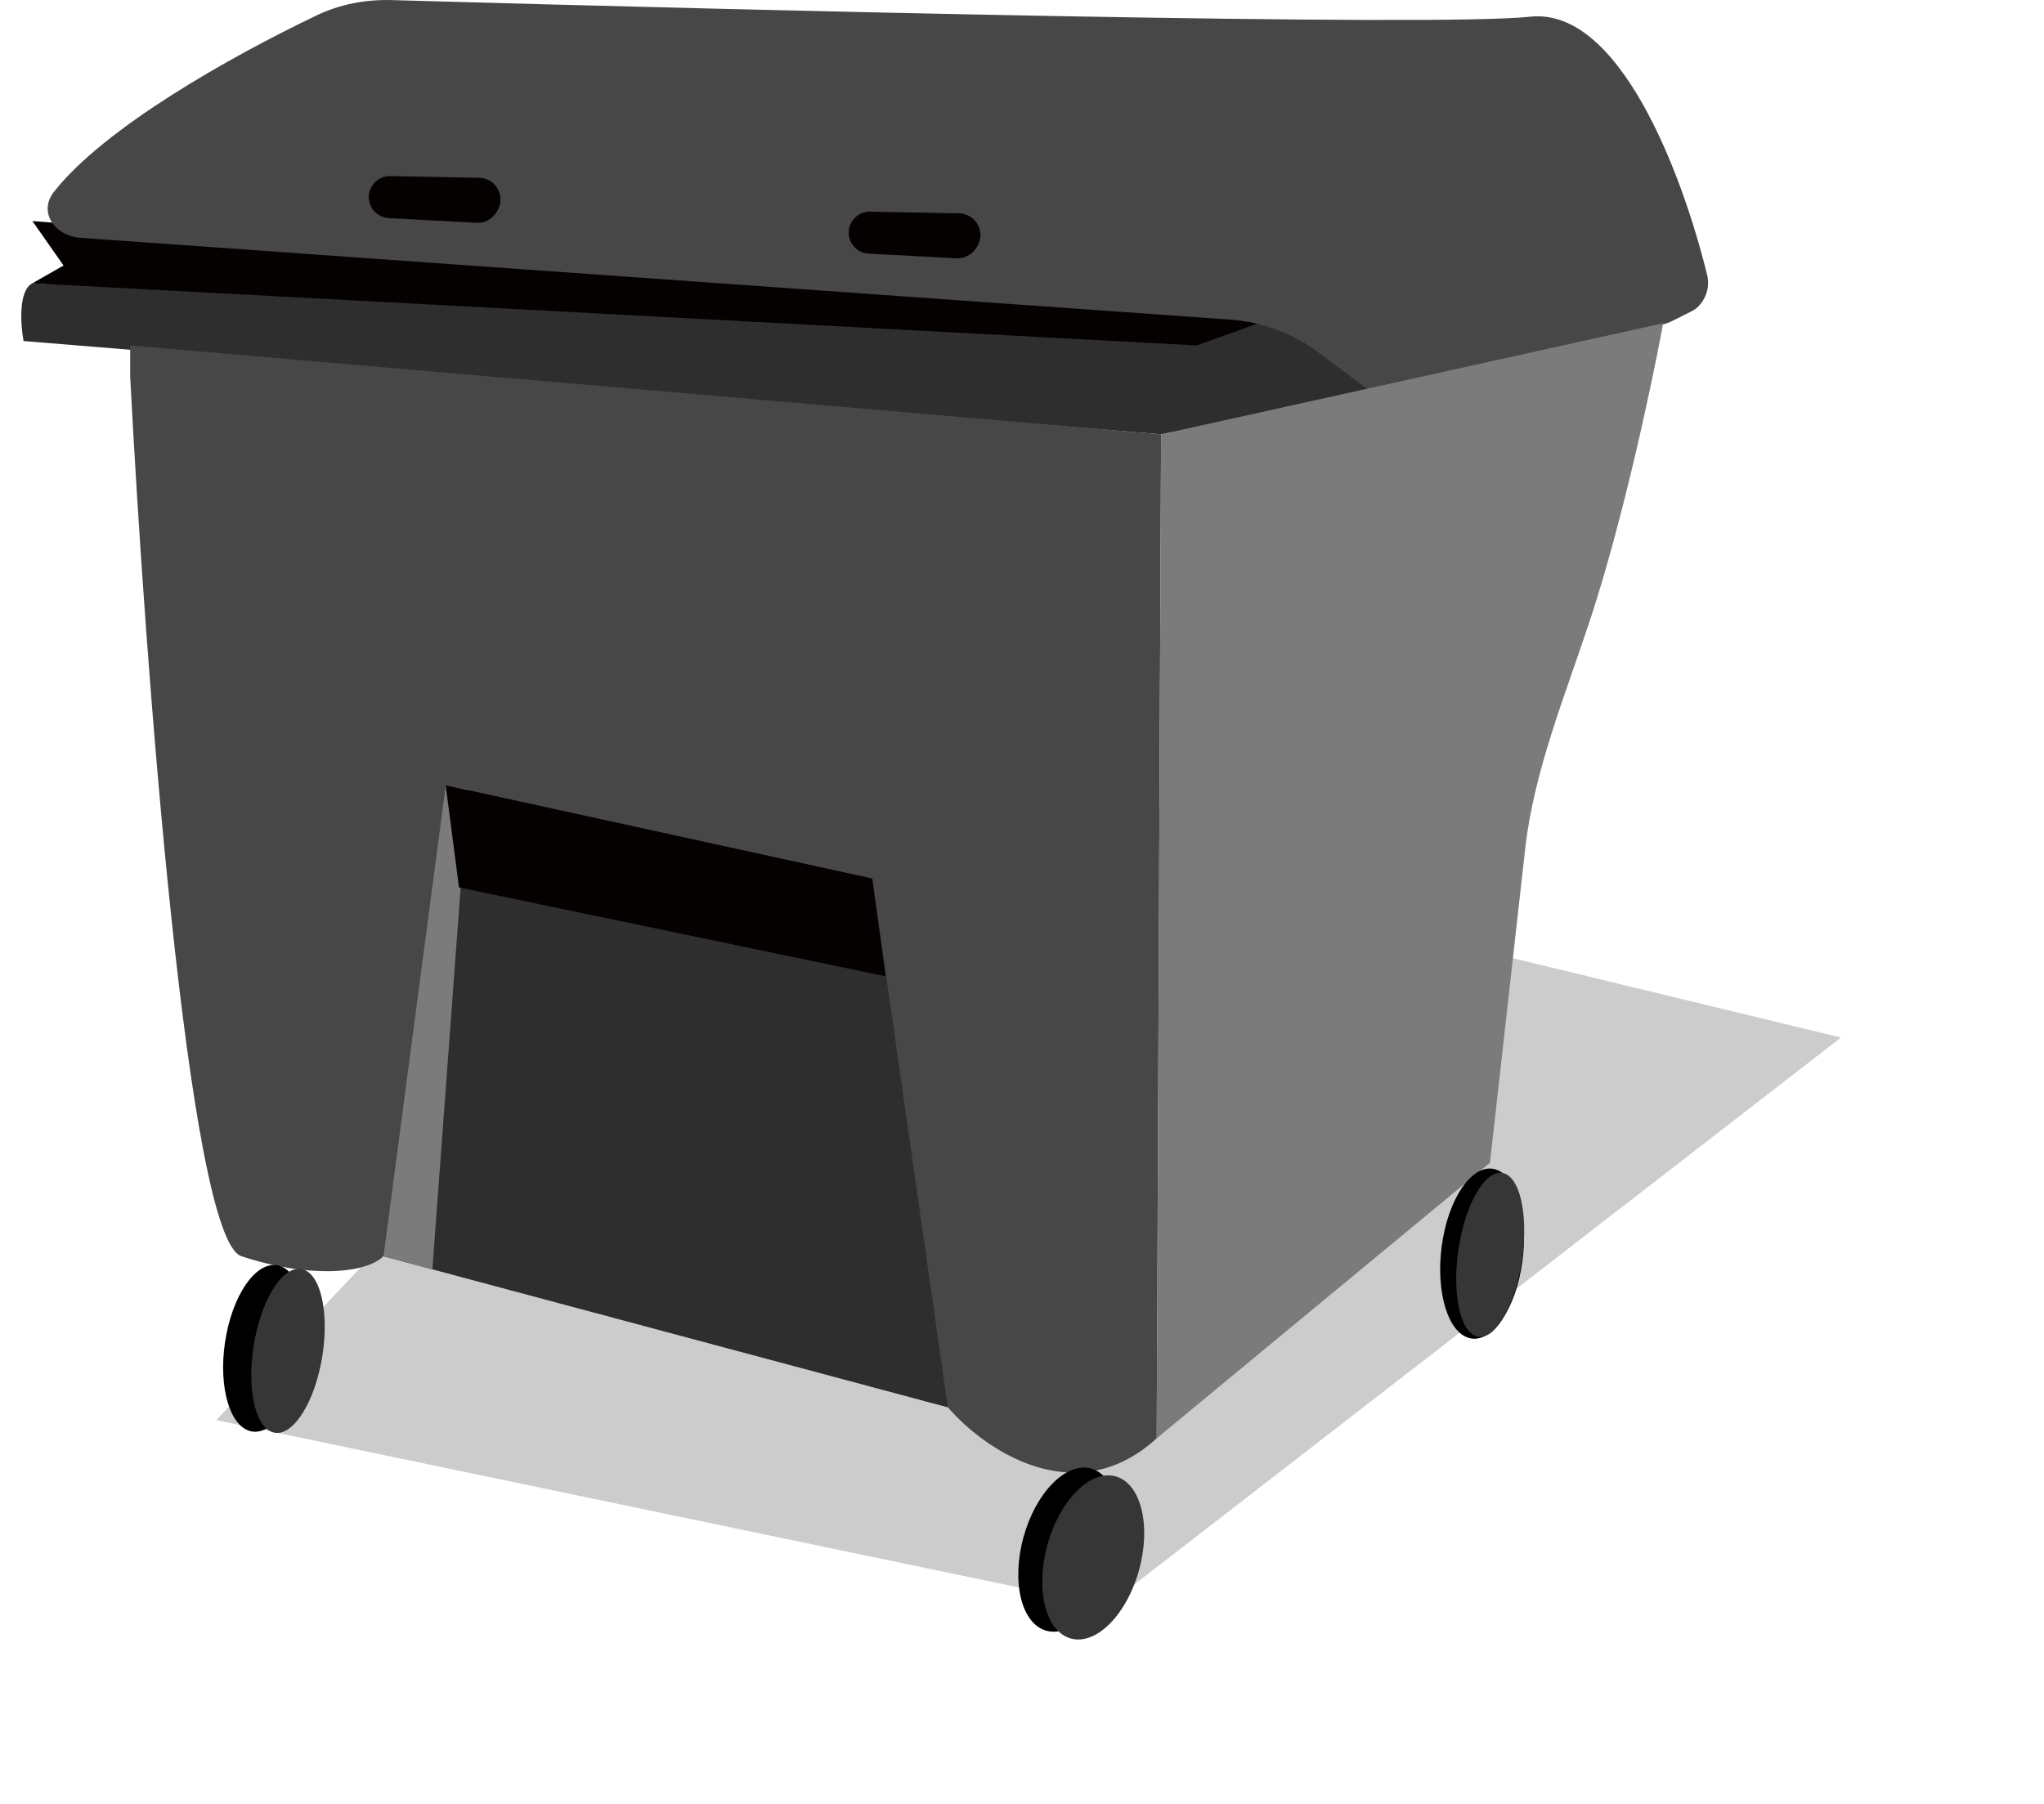 <svg width="94" height="83" viewBox="0 0 94 83" fill="none" xmlns="http://www.w3.org/2000/svg">
<g opacity="0.2" filter="url(#filter0_f_4725_904)">
<path d="M84.664 47.727L50.9 73.865L9.945 65.326L37.394 36.292L84.664 47.727Z" fill="black"/>
</g>
<path d="M2.922 12.213L1.491 13.03L55.236 17.526L58.915 16.708V14.665L1.491 10.169L2.922 12.213Z" fill="#050100"/>
<path d="M63.002 18.139V13.03L55.032 15.891L1.491 13.03C0.837 13.357 0.946 14.937 1.083 15.687L53.397 19.978L63.002 18.139Z" fill="#2E2E2E"/>
<path d="M56.59 14.704L3.699 10.939C2.518 10.855 1.746 9.759 2.478 8.827C4.796 5.874 10.562 2.623 14.564 0.707C15.639 0.193 16.817 -0.03 18.008 0.004C34.777 0.486 66.102 1.242 70.358 0.769C74.466 0.312 77.359 7.962 78.509 12.649C78.643 13.195 78.461 13.76 78.058 14.14C77.97 14.222 77.865 14.283 77.758 14.337L76.896 14.768C76.761 14.835 76.62 14.887 76.473 14.923L63.206 18.139L60.754 16.3C59.555 15.367 58.106 14.812 56.59 14.704Z" fill="#474747"/>
<path d="M22.035 8.178L17.946 8.1C17.66 8.095 17.385 8.218 17.197 8.434C16.669 9.041 17.072 9.989 17.876 10.032L21.916 10.248C22.274 10.267 22.615 10.094 22.809 9.793L22.856 9.721C23.282 9.063 22.819 8.193 22.035 8.178Z" fill="#050100"/>
<path d="M44.105 9.813L40.016 9.735C39.73 9.73 39.455 9.853 39.267 10.069C38.739 10.676 39.142 11.623 39.946 11.666L43.986 11.883C44.344 11.902 44.685 11.729 44.879 11.428L44.926 11.356C45.352 10.698 44.889 9.828 44.105 9.813Z" fill="#050100"/>
<path d="M11.096 57.783C8.644 56.966 6.668 30.468 5.987 17.322V15.891L53.397 19.978L53.193 66.162C49.433 69.595 45.223 66.639 43.588 64.731L17.635 57.783C16.818 58.601 14.161 58.805 11.096 57.783Z" fill="#474747"/>
<path d="M76.489 14.869L53.397 19.978L53.193 66.162L68.519 53.492L70.144 39.022C70.546 35.438 72.021 31.878 73.146 28.452C74.546 24.188 75.835 18.355 76.489 14.869Z" fill="#7B7B7B"/>
<path d="M69.951 58.408C69.561 60.53 68.442 61.919 67.451 61.51C66.461 61.101 65.975 59.049 66.365 56.926C66.756 54.804 67.875 53.415 68.865 53.824C69.856 54.233 70.342 56.285 69.951 58.408Z" fill="black"/>
<path d="M69.938 58.302C69.559 60.362 68.623 61.772 67.847 61.451C67.07 61.13 66.748 59.2 67.127 57.14C67.506 55.08 68.442 53.67 69.219 53.991C69.995 54.312 70.317 56.242 69.938 58.302Z" fill="#363636"/>
<path d="M40.114 40.413L20.496 36.122L17.635 57.783L43.588 64.731L40.114 40.413Z" fill="#2E2E2E"/>
<path d="M19.883 58.397L17.635 57.783L20.496 36.122L21.518 36.326L19.883 58.397Z" fill="#7B7B7B"/>
<path d="M21.109 40.822L20.496 36.122L40.114 40.413L40.727 44.909L21.109 40.822Z" fill="#050100"/>
<path d="M13.912 62.692C13.498 64.778 12.379 66.169 11.414 65.8C10.448 65.431 10.001 63.441 10.416 61.355C10.83 59.27 11.949 57.878 12.914 58.248C13.88 58.617 14.327 60.607 13.912 62.692Z" fill="black"/>
<path d="M14.763 62.719C14.353 64.779 13.342 66.189 12.503 65.868C11.664 65.548 11.316 63.618 11.726 61.558C12.135 59.498 13.147 58.088 13.985 58.408C14.824 58.729 15.172 60.659 14.763 62.719Z" fill="#363636"/>
<path d="M51.23 71.856C50.662 73.916 49.27 75.33 48.121 75.013C46.972 74.696 46.501 72.769 47.069 70.709C47.636 68.649 49.028 67.236 50.178 67.553C51.327 67.87 51.798 69.796 51.23 71.856Z" fill="black"/>
<path d="M52.383 72.222C51.815 74.281 50.411 75.692 49.248 75.371C48.084 75.05 47.602 73.12 48.169 71.06C48.737 69 50.141 67.59 51.304 67.911C52.468 68.231 52.95 70.162 52.383 72.222Z" fill="#363636"/>
<defs>
<filter id="filter0_f_4725_904" x="0.945" y="27.292" width="92.719" height="55.573" filterUnits="userSpaceOnUse" color-interpolation-filters="sRGB">
<feFlood flood-opacity="0" result="BackgroundImageFix"/>
<feBlend mode="normal" in="SourceGraphic" in2="BackgroundImageFix" result="shape"/>
<feGaussianBlur stdDeviation="4.5" result="effect1_foregroundBlur_4725_904"/>
</filter>
</defs>
</svg>
